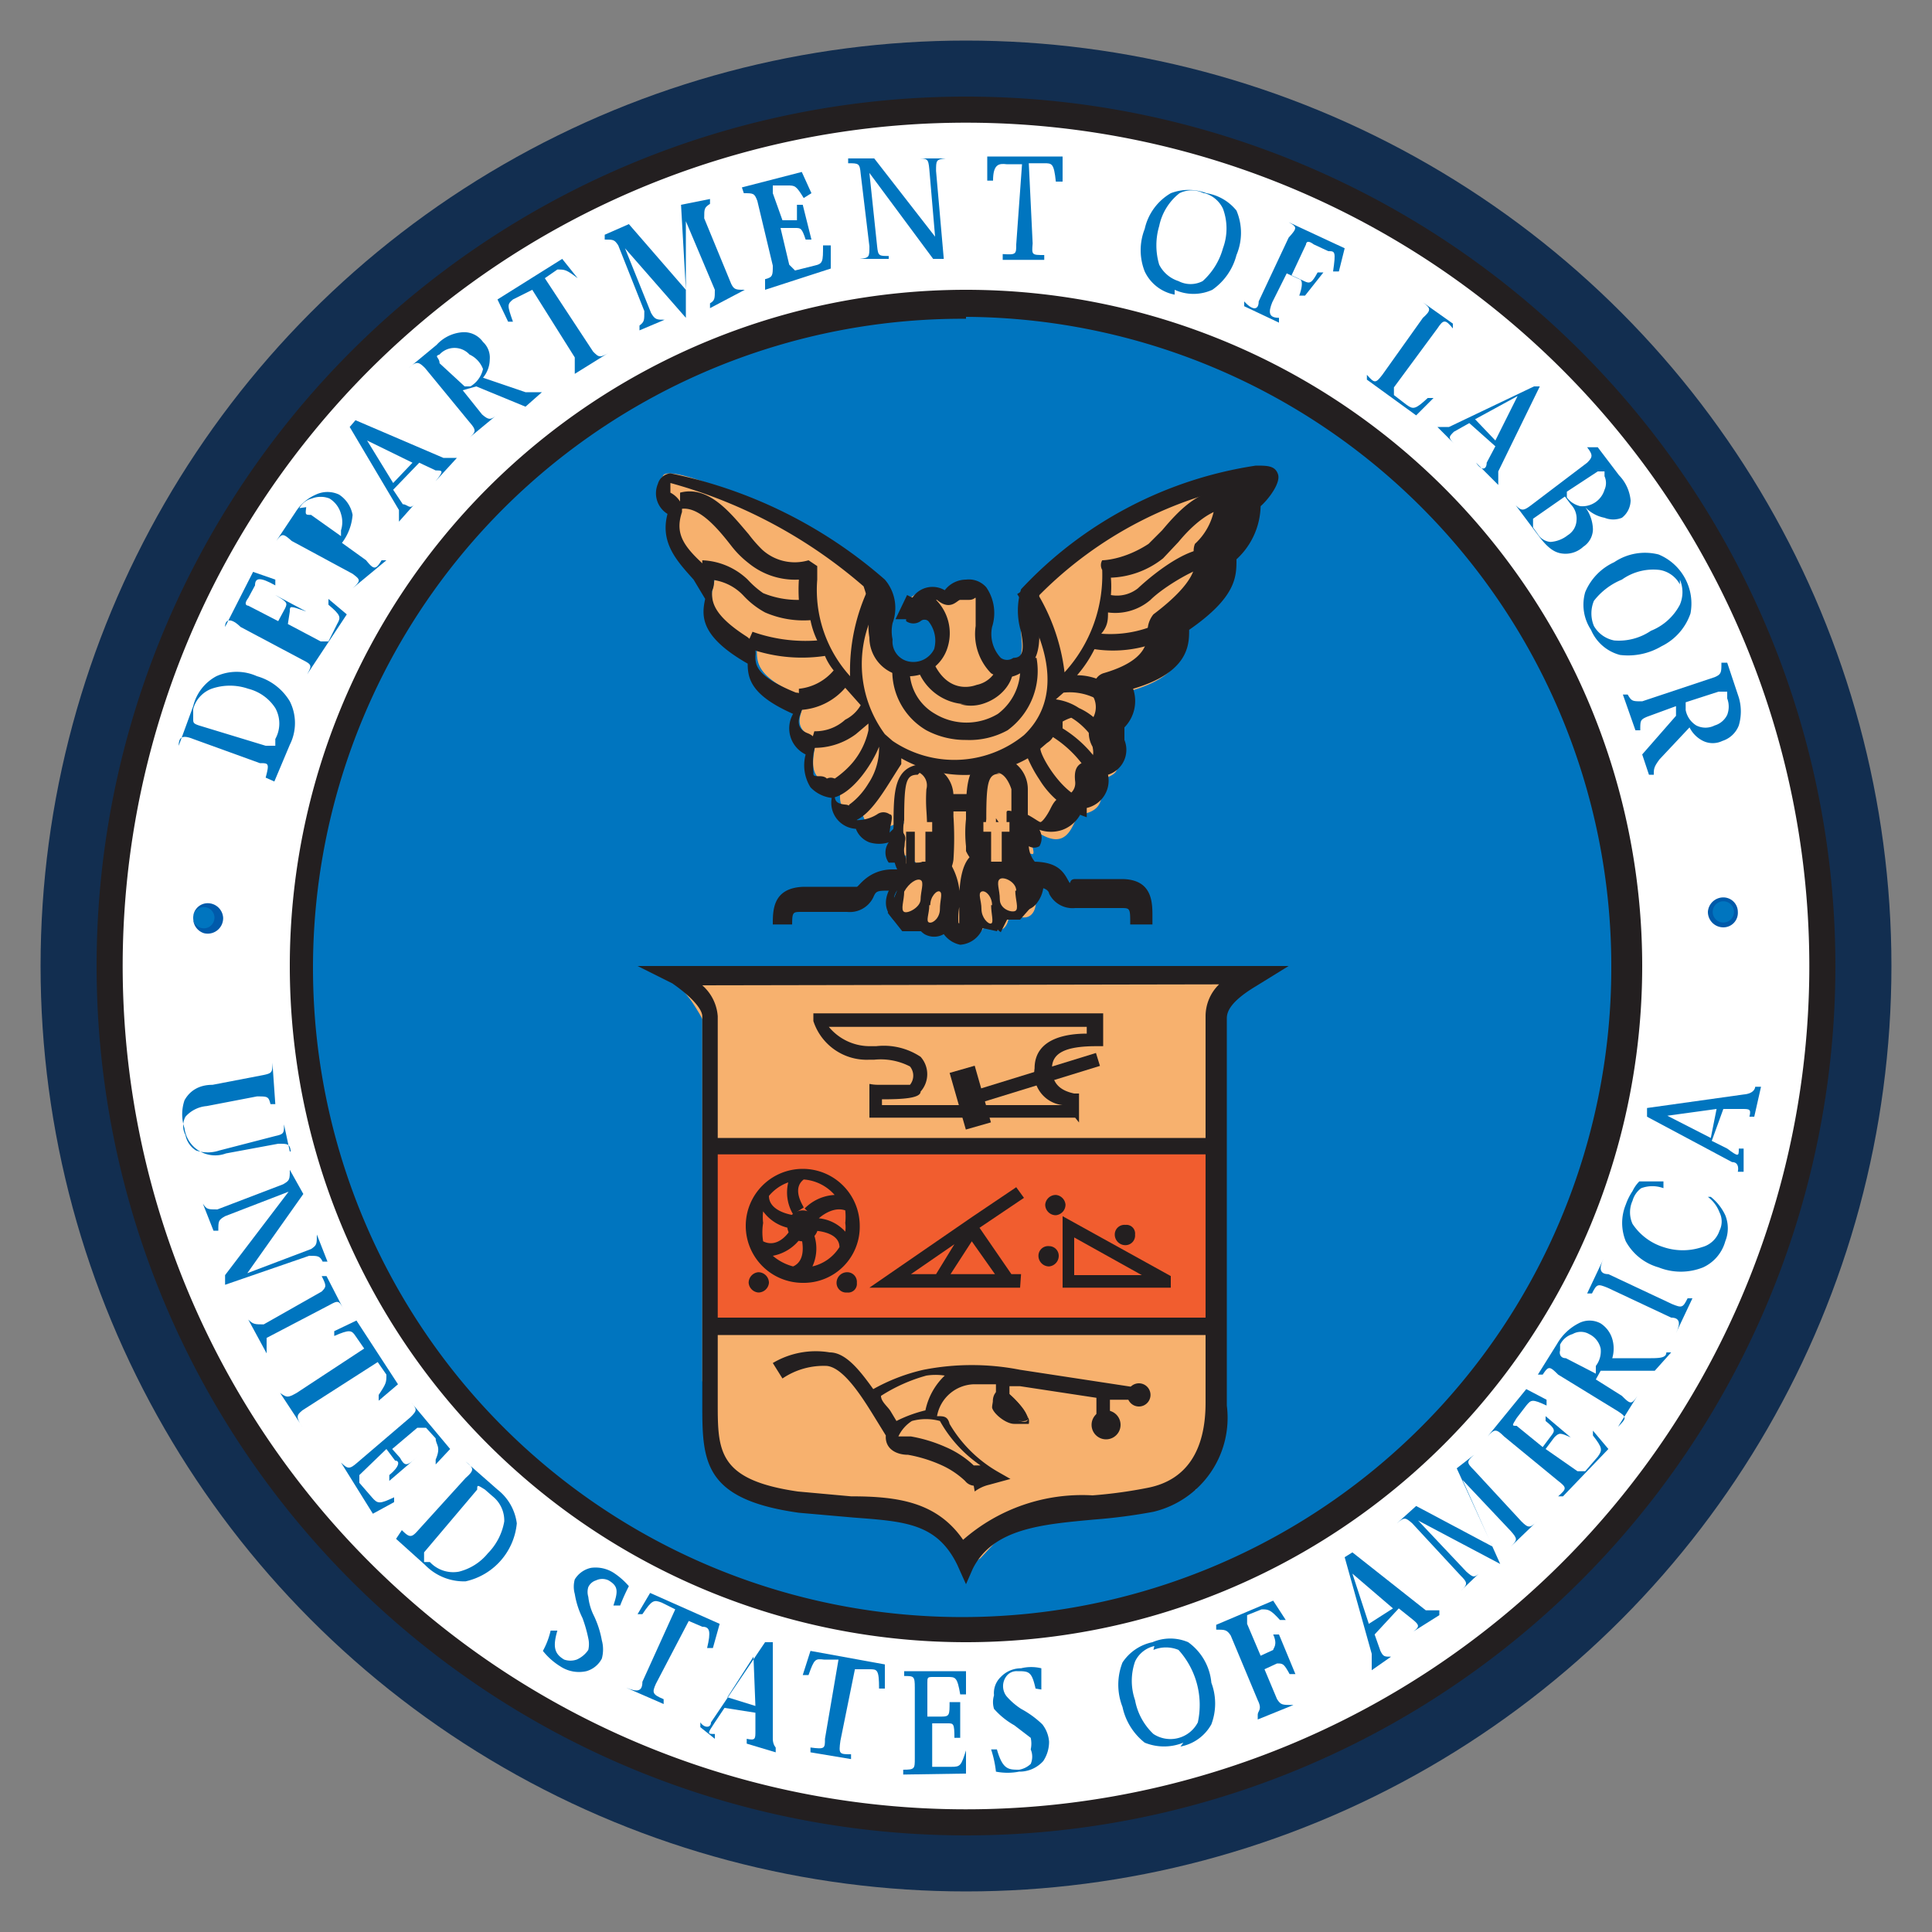 <svg xmlns="http://www.w3.org/2000/svg" id="Layer_1" data-name="Layer 1" viewBox="0 0 20 20"><rect x="0" y="0" width="20" height="20" fill="#808080" stroke="none"/><defs><style>.cls-1{fill:#122e50;}.cls-2{fill:#fff;}.cls-3{fill:#231f20;}.cls-4,.cls-8{fill:#0075bf;}.cls-5{fill:#f7b16e;}.cls-6{fill:#f15d2f;}.cls-7{fill:#f0514e;}.cls-8{fill-rule:evenodd;}.cls-9{fill:#005aaa;}</style></defs><title>Artboard 3</title><circle class="cls-1" cx="10" cy="10" r="9.58"></circle><path class="cls-2" d="M1.13,10A8.87,8.87,0,1,1,10,18.87,8.87,8.87,0,0,1,1.13,10"></path><path class="cls-3" d="M10,19a9,9,0,1,1,9-9A9,9,0,0,1,10,19ZM10,1.27A8.73,8.73,0,1,0,18.73,10,8.73,8.73,0,0,0,10,1.27Z"></path><path class="cls-4" d="M3.11,10A6.85,6.85,0,1,1,10,16.84,6.85,6.85,0,0,1,3.11,10"></path><path class="cls-3" d="M10,17a7,7,0,1,1,7-7A7,7,0,0,1,10,17Zm0-13.7A6.72,6.72,0,1,0,16.68,10,6.72,6.72,0,0,0,10,3.28Z"></path><path class="cls-5" d="M7.05,10.07h5.86l-.31.37,0,4.38-.28.55-1.35.27-.6.14-.29.3,0,.11-.2-.31-.4-.17-.6-.11-.64-.09L7.6,15.3,7.38,15l-.09-.71,0-2.73,0-1.06s-.41-.41-.25-.41"></path><path class="cls-5" d="M10,16.23l-.22-.33-.39-.17-.6-.11-.64-.09-.54-.21L7.36,15l-.09-.71,0-2.74,0-1C7.2,10.4,7,10.16,7,10.08s0,0,0,0H13l-.33.4,0,4.38-.29.56-1.36.27-.59.14-.28.3Zm-2.36-1,.53.21.63.09.61.1.4.19.19.27,0-.07.3-.31h0l.59-.14,1.34-.27.28-.54.05-4.38.28-.34H7s.11.2.28.37h0l0,1.07,0,2.73.1.71Z"></path><rect class="cls-6" x="7.33" y="11.87" width="5.22" height="1.84"></rect><path class="cls-7" d="M12.57,13.74H7.3V11.85h5.27Zm-5.22-.05h5.18v-1.8H7.35Z"></path><path class="cls-3" d="M10.56,13.33H9l1.06-.73h0l.46-.31.08.11-.46.31.33.48h.1Zm-.72-.14h.46l-.24-.34Zm-.41,0h.26l.19-.31Zm1.7-1.62H9V11.5c0-.25,0-.25,0-.27s0,0,.1,0c.25,0,.31,0,.32,0a.15.15,0,0,0,0-.19.66.66,0,0,0-.37-.07H9a.58.58,0,0,1-.58-.4l0-.08h3v.34h-.07c-.32,0-.46.07-.46.23s.09.23.23.26h.05v.3Zm-2-.13H11v0h0a.33.33,0,0,1-.29-.38c0-.32.35-.36.54-.36v-.07H8.58a.55.55,0,0,0,.43.2h.06a.69.69,0,0,1,.46.11.27.27,0,0,1,0,.36c0,.07-.19.08-.4.08Z"></path><path class="cls-3" d="M12.61,13.82H7.38v-.18h5.23Zm0-1.87H7.36v-.17h5.23Z"></path><path class="cls-3" d="M10,16.4l-.09-.2c-.21-.43-.54-.45-1.07-.49l-.57-.05c-1-.14-1-.54-1-1.14v-4c0-.06-.08-.18-.31-.34L6.6,10h6.74l-.34.21c-.3.18-.3.29-.3.34v4a1,1,0,0,1-.76,1.1,5.63,5.63,0,0,1-.61.08c-.54.05-1.05.09-1.26.51ZM7.27,10.2a.47.47,0,0,1,.16.32v4c0,.5,0,.8.83.92l.55.05c.49,0,.89.06,1.16.45a1.87,1.87,0,0,1,1.34-.46,4.78,4.78,0,0,0,.58-.08c.39-.08.59-.38.59-.88v-4a.46.46,0,0,1,.14-.33Z"></path><path class="cls-3" d="M8.18,12.69a.13.13,0,0,1,.13-.14.14.14,0,0,1,.14.14.14.14,0,0,1-.14.14.14.14,0,0,1-.13-.14"></path><path class="cls-3" d="M8.31,12.85a.16.16,0,0,1,0-.32.16.16,0,0,1,0,.32Zm0-.27a.11.11,0,0,0,0,.22.11.11,0,1,0,0-.22Z"></path><path class="cls-3" d="M8.31,13.28a.59.59,0,1,1,.59-.59A.58.58,0,0,1,8.31,13.28ZM8,13a.53.53,0,0,0,.21.11c.16-.07.08-.32.08-.32l.12-.05a.44.44,0,0,1,0,.37.45.45,0,0,0,.28-.2c0-.16-.25-.17-.26-.17v-.13h0l-.1-.1a.47.47,0,0,1,.31-.14.47.47,0,0,0-.32-.16c-.13.1,0,.28,0,.29l-.11.07a.44.44,0,0,1-.05-.33.46.46,0,0,0-.2.14c0,.17.26.2.26.2l0,.14a.44.44,0,0,1-.32-.18.5.5,0,0,0,0,.12.58.58,0,0,0,0,.19c.16.08.28-.11.28-.12l.12.07A.46.46,0,0,1,8,13Zm.44-.39a.42.42,0,0,1,.31.14.28.28,0,0,0,0-.09.59.59,0,0,0,0-.13C8.61,12.48,8.46,12.62,8.45,12.64Z"></path><path class="cls-3" d="M7.75,13.28a.11.11,0,0,1,.1-.11.11.11,0,0,1,.11.11.11.11,0,0,1-.11.1.11.11,0,0,1-.1-.1"></path><path class="cls-3" d="M8.66,13.28a.11.11,0,0,1,.11-.11.1.1,0,0,1,.1.11.09.09,0,0,1-.1.1.1.1,0,0,1-.11-.1"></path><path class="cls-3" d="M11.54,12.78a.1.1,0,0,1,.11-.1.09.09,0,0,1,.1.1.1.1,0,0,1-.1.11.11.11,0,0,1-.11-.11"></path><path class="cls-3" d="M10.82,12.47a.11.11,0,0,1,.11-.1.11.11,0,0,1,.1.1.11.11,0,0,1-.1.11.11.11,0,0,1-.11-.11"></path><path class="cls-3" d="M10.75,13a.1.1,0,0,1,.11-.1.1.1,0,0,1,.1.1.11.11,0,0,1-.1.11.11.11,0,0,1-.11-.11"></path><path class="cls-3" d="M10.08,15.38a.13.13,0,0,1-.09-.05.89.89,0,0,0-.26-.17,1.47,1.47,0,0,0-.33-.1c-.12,0-.24-.06-.23-.2h0a.09.09,0,0,1,0,0l-.08-.13c-.13-.21-.34-.57-.53-.59a.76.76,0,0,0-.46.13L8,14.11A.87.87,0,0,1,8.59,14c.17,0,.32.2.45.38a1.94,1.94,0,0,1,.52-.2,2.59,2.59,0,0,1,1,0h0l1.18.18,0,.13-.25,0v.18h-.14v-.2l-.79-.12h-.11v.19h-.14v-.21l-.23,0h0a.4.4,0,0,0-.38.33c.07,0,.11,0,.13.08a1.37,1.37,0,0,0,.49.49l.14.08-.22.06a.4.4,0,0,0-.15.07Zm-.78-.51v0l.13,0a1.53,1.53,0,0,1,.36.11,1,1,0,0,1,.29.19h0l.07,0a1.36,1.36,0,0,1-.42-.46.55.55,0,0,0-.29,0A.38.38,0,0,0,9.3,14.87Zm-.18-.42c0,.06.07.11.1.16l.06.1a1.38,1.38,0,0,1,.3-.11h0a.69.69,0,0,1,.2-.36.63.63,0,0,0-.19,0A1.71,1.71,0,0,0,9.12,14.45Zm3-1.12H11v-.74l1.12.62Zm-1-.13h.7l-.7-.39Z"></path><path class="cls-3" d="M11.68,14.44a.11.11,0,1,1,.11.11.11.11,0,0,1-.11-.11"></path><path class="cls-3" d="M11.79,14.56a.12.12,0,1,1,.12-.12A.12.12,0,0,1,11.79,14.56Zm0-.22a.1.1,0,0,0-.1.1.09.09,0,0,0,.1.1.1.1,0,0,0,.1-.1A.11.11,0,0,0,11.79,14.34Z"></path><path class="cls-3" d="M10.4,14.39c.15.13.22.21.24.29s-.34,0-.36-.14.09-.18.12-.15"></path><path class="cls-3" d="M10.59,14.74l-.09,0c-.09,0-.22-.11-.23-.17a.22.22,0,0,1,.09-.17s0,0,.05,0h0a.8.8,0,0,1,.24.29.12.12,0,0,1,0,.05Zm-.2-.34h0s-.09.1-.08.14.11.12.22.16.1,0,.11,0a0,0,0,0,0,0,0c0-.07-.09-.15-.24-.28Z"></path><path class="cls-3" d="M11.31,14.75a.14.14,0,0,1,.14-.14.13.13,0,0,1,.13.14.14.14,0,0,1-.13.14.14.14,0,0,1-.14-.14"></path><path class="cls-3" d="M11.45,14.9a.15.15,0,1,1,0-.3.15.15,0,0,1,0,.3Zm0-.28a.13.13,0,0,0-.13.13.12.12,0,0,0,.13.12.12.12,0,0,0,.12-.12A.12.12,0,0,0,11.45,14.62Z"></path><path class="cls-5" d="M6.86,4.94c0-.24,2,.68,2.22,1.09s0,.32,0,.57a.3.3,0,0,0,.27.32.32.32,0,0,0,.33-.19c.06-.18-.05-.51-.26-.41s.06-.3.24-.18.1-.09.29-.1.18.31.17.43.09.52.34.42,0-.42.16-.76A4.07,4.07,0,0,1,13,4.91c.26,0,.1.17,0,.27s.06.29-.26.61c-.06.06.16.25-.47.73-.08.07.13.43-.56.63-.15,0,.09.21-.12.44s.16.36-.16.47c-.1,0,.11.32-.24.37-.09,0-.09.47-.51.14-.13-.1.08.3,0,.27a.26.26,0,0,1-.13-.07.51.51,0,0,0,.12.41c.1.08.08.46-.22.26,0,0,0,.31-.25.14,0,0-.14.26-.33,0,0,0-.22.19-.25-.1,0-.05-.11.15-.24,0s.06-.31.09-.35,0-.23,0-.32-.07.14-.16,0,.14-.35,0-.3c-.39.2-.34-.08-.4-.09-.35,0-.14-.31-.24-.31-.43,0-.16-.44-.25-.48-.31-.12,0-.39-.11-.42-.69-.28-.37-.49-.53-.58-.65-.38-.31-.58-.4-.68S6.9,5.57,7,5.26c-.07-.14-.21-.09-.15-.32"></path><path class="cls-3" d="M9.94,9.78h0a.28.28,0,0,1-.17-.11.2.2,0,0,1-.2,0,.24.24,0,0,1-.08-.09.22.22,0,0,1-.25-.07c-.11-.12-.09-.27.07-.45h0s0-.06,0-.13h0s-.09,0-.11,0a.18.18,0,0,1,0-.21.34.34,0,0,1-.2,0,.24.24,0,0,1-.14-.14.27.27,0,0,1-.25-.32.36.36,0,0,1-.22-.11.43.43,0,0,1-.05-.34v0a.3.3,0,0,1-.13-.42h0c-.43-.19-.47-.36-.47-.52s0,0,0,0c-.49-.28-.48-.49-.44-.67a.23.23,0,0,1,0,0L7.18,6c-.17-.19-.35-.38-.27-.68l0,0a.25.25,0,0,1-.1-.31h0a.15.15,0,0,1,.13-.11A4.83,4.83,0,0,1,9.16,6a.45.45,0,0,1,.08.45.4.4,0,0,0,0,.17.21.21,0,0,0,.18.23.24.24,0,0,0,.25-.13.32.32,0,0,0-.06-.29.06.06,0,0,0-.08,0,.13.13,0,0,1-.15,0c0-.08,0-.18.07-.25a.25.25,0,0,1,.33-.07h0A.28.28,0,0,1,10,6a.24.24,0,0,1,.21.08.47.47,0,0,1,.06.41v0a.36.36,0,0,0,.09.32.11.11,0,0,0,.13,0c.11,0,.11-.1.08-.27a.75.75,0,0,1,0-.44A4.17,4.17,0,0,1,13,4.82c.12,0,.2,0,.23.09s-.1.26-.18.33v0a.77.77,0,0,1-.25.55v0c0,.18,0,.39-.49.73v0c0,.15,0,.44-.58.61v0a.39.39,0,0,1-.09.4s0,.06,0,.13a.27.27,0,0,1-.17.36v0a.29.29,0,0,1-.26.35l0,0a.35.35,0,0,1-.21.22.36.36,0,0,1-.24,0,.17.17,0,0,1,0,.17.11.11,0,0,1-.11,0h0a.28.28,0,0,0,.09.19.33.33,0,0,1,0,.39.2.2,0,0,1-.25.07.18.18,0,0,1-.1.13.21.21,0,0,1-.2,0A.27.27,0,0,1,9.94,9.78Zm-.16-.3a.09.09,0,0,1,.08,0c0,.06.07.08.08.08l.06,0a.12.12,0,0,1,.16-.05.19.19,0,0,0,.09,0s0,0,0-.07a.11.11,0,0,1,.06-.11l0,0,.05,0s.1.05.11,0a.14.14,0,0,0,0-.15.6.6,0,0,1-.16-.49l0-.22.11.16c0-.1,0-.18,0-.22s.07,0,.14,0,.19.1.21.1.07-.07.1-.13.06-.12.13-.13.14-.07.13-.16,0-.17.09-.2.11-.06.09-.16a.29.29,0,0,1,0-.29.23.23,0,0,0,0-.24c0-.06,0-.19.11-.23.45-.13.46-.32.46-.44a.27.27,0,0,1,.06-.17c.45-.34.44-.51.43-.59a.19.19,0,0,1,0-.14.65.65,0,0,0,.21-.45c0-.06,0-.12.06-.16L13,5h0a4.11,4.11,0,0,0-2.24,1.16.63.63,0,0,0,0,.36c0,.15,0,.35-.2.45a.29.29,0,0,1-.3,0,.58.58,0,0,1-.16-.49v0c0-.07,0-.22,0-.27s0,0-.07,0-.06,0-.09,0-.1.12-.24,0H9.58l.11,0a.49.49,0,0,1,.12.49A.42.42,0,0,1,9.39,7,.4.4,0,0,1,9,6.6a.68.68,0,0,1,0-.23c0-.07,0-.12-.06-.3A5.11,5.11,0,0,0,6.94,5c0,.06,0,.07,0,.1a.26.26,0,0,1,.12.13v.07c-.07.21,0,.34.22.54l.09.09a.22.22,0,0,1,0,.19c0,.1,0,.24.36.47a.21.21,0,0,1,.09.2c0,.09,0,.21.42.38.11,0,.07.16.05.21s-.06.16.07.21.07.14.06.22,0,.15,0,.2.09,0,.14.05a.09.09,0,0,1,.08,0,.18.18,0,0,1,0,.14c0,.08,0,.12.12.13a.14.14,0,0,1,.11.1s0,0,0,.06a.39.39,0,0,0,.21-.06.11.11,0,0,1,.13,0c.05,0,0,.12,0,.19l0,0h0c.05-.06.09-.07.14,0s0,.1,0,.18,0,0,0,.07a.31.31,0,0,1,0,.27l0,0c-.11.12-.11.17-.07.21s.05,0,.09,0a.11.11,0,0,1,.12,0l0,0v.06a.12.12,0,0,0,0,.08s0,0,0,0A.19.19,0,0,1,9.78,9.48Zm-.93-.94Zm2.55-.39Z"></path><path class="cls-3" d="M10,9.74c-.19,0-.19-.22-.19-.39s0-.15,0-.22a.54.54,0,0,1-.22.44l-.08-.16c.1-.05.12-.23.13-.31a.56.56,0,0,1,0-.07l.15,0A.23.23,0,0,0,9.67,9l.12-.13a.69.69,0,0,1,.14.52.67.67,0,0,0,0,.23s0-.19,0-.29,0-.51.23-.51V9s0,.05,0,.11l.15,0s0,0,0,.07,0,.26.13.31l-.08.16a.52.52,0,0,1-.22-.41.53.53,0,0,1,0,.14C10.14,9.51,10.13,9.74,10,9.74ZM8.79,8.51l0-.18s.11-.07.2-.22a.66.66,0,0,0,.11-.38l0,0c-.08.2-.29.5-.49.53l0-.18s.12-.07.22-.19a.78.78,0,0,0,.16-.33h0l0-.07-.13.11a.72.72,0,0,1-.48.14l.05-.17a.46.46,0,0,0,.32-.12.38.38,0,0,0,.16-.15l-.16-.18a.66.66,0,0,1-.48.23V7.13a.54.54,0,0,0,.36-.19.6.6,0,0,1-.09-.15,1.62,1.62,0,0,1-.82-.09l.07-.16a1.64,1.64,0,0,0,.67.09.86.86,0,0,1-.07-.21,1,1,0,0,1-.47-.08.87.87,0,0,1-.22-.17A.53.53,0,0,0,7.27,6V5.8A.72.72,0,0,1,7.74,6a.94.94,0,0,0,.16.14.94.94,0,0,0,.37.07,1.62,1.62,0,0,1,0-.21.76.76,0,0,1-.52-.17,1,1,0,0,1-.18-.18c-.14-.18-.34-.42-.53-.38l0-.17c.3-.08.53.22.71.43a1.4,1.4,0,0,0,.14.16.5.5,0,0,0,.48.11l0,0,.09.06V6a1.33,1.33,0,0,0,.34,1A2,2,0,0,1,9,6.07l.16.08a1.22,1.22,0,0,0,0,1.45h0l.08.07a1.14,1.14,0,0,0,1.36-.06c.35-.33.32-.85-.07-1.46l.15-.1a2.06,2.06,0,0,1,.34.91,1.49,1.49,0,0,0,.39-1.06.1.1,0,0,1,0-.1l0,0,0,0s.22,0,.48-.17l.14-.14c.16-.19.41-.47.7-.4l0,.17c-.19,0-.39.18-.53.35l-.16.17a.92.92,0,0,1-.54.2,1.1,1.1,0,0,1,0,.18.35.35,0,0,0,.28-.07s.51-.49.8-.4l-.05.17c-.12,0-.48.21-.62.35a.56.56,0,0,1-.44.13c0,.07,0,.14-.07.22a1.19,1.19,0,0,0,.68-.15l.12.13a1.28,1.28,0,0,1-.87.18,1.27,1.27,0,0,1-.18.27c.18,0,.37.09.42.21l-.16.07a.6.6,0,0,0-.4-.1l-.08.07v0a.57.57,0,0,1,.24.09.63.63,0,0,1,.3.28l-.18,0s-.08-.11-.2-.18A.45.45,0,0,0,11,7.47l0,.07a1.25,1.25,0,0,1,.47.52l-.17,0a1.17,1.17,0,0,0-.4-.43.17.17,0,0,1-.06.06l-.07.06h0c0,.08.24.49.48.53l0,.18a.91.91,0,0,1-.49-.39,1.35,1.35,0,0,1-.12-.22,1.33,1.33,0,0,1-1.31,0s0,0,0,.06C9.17,8.15,9,8.49,8.79,8.51Zm1.92-.7h0Zm-.64.59H9.79V8.22h.28ZM10,7.66a.86.86,0,0,1-.41-.1.71.71,0,0,1-.35-.68h.18a.52.52,0,0,0,.26.51.63.63,0,0,0,.65,0,.58.58,0,0,0,.22-.58l.18,0a.76.76,0,0,1-.3.75A.82.82,0,0,1,10,7.66Zm0-.37a.55.55,0,0,1-.5-.36l.16-.08c.13.29.34.28.45.24a.29.29,0,0,0,.21-.17l.17,0c0,.14-.12.31-.33.37A.41.41,0,0,1,9.94,7.29Z"></path><path class="cls-3" d="M10.35,9.1A.31.31,0,0,1,10.19,9,.38.38,0,0,1,10,8.81V8.76a1.28,1.28,0,0,1,0-.28c0-.35,0-.63.31-.65h0a.34.34,0,0,1,.33.34v.59a.33.33,0,0,1-.26.33Zm0-1.09c-.12,0-.14.08-.14.47a1,1,0,0,0,0,.25v0s.11.14.15.14a.17.17,0,0,0,.11-.16V8.17S10.42,8,10.32,8Z"></path><path class="cls-3" d="M9.5,9.12a.21.21,0,0,1-.12,0,.38.38,0,0,1-.13-.3v0a1,1,0,0,1,0-.26c0-.36,0-.63.3-.65h0a.33.33,0,0,1,.32.33v.21a3.38,3.38,0,0,1,0,.45.32.32,0,0,1-.24.27Zm0-1.1c-.12,0-.14.07-.14.47a.53.53,0,0,0,0,.2.2.2,0,0,1,0,.09.19.19,0,0,0,.05.15h.06c.08,0,.11,0,.12-.12a2.91,2.91,0,0,0,0-.42,1.62,1.62,0,0,1,0-.22A.15.15,0,0,0,9.52,8Z"></path><polygon class="cls-3" points="9.61 6.41 9.27 6.41 9.39 6.16 9.47 6.2 9.41 6.32 9.61 6.32 9.61 6.41"></polygon><path class="cls-8" d="M2.84,8.09,3,7.71a.5.5,0,0,0,0-.45A.58.58,0,0,0,2.66,7a.51.51,0,0,0-.42,0A.48.48,0,0,0,2,7.31l-.15.41,0,0c0-.1.05-.11.15-.07l.69.25c.09,0,.1,0,.06.15Zm-.78-.58C2,7.49,2,7.48,2,7.44l0-.1a.31.31,0,0,1,.19-.21.58.58,0,0,1,.38,0,.47.47,0,0,1,.28.2.33.33,0,0,1,0,.32l0,.07s0,0-.1,0Z"></path><path class="cls-4" d="M3.59,6.36,3.4,6.2l0,.06c.13.11.13.13.09.2l-.09.18s0,0-.08,0l-.34-.18L3,6.33c0-.06,0-.06.17,0l0,0-.32-.17,0,0c.12.07.13.08.1.14l-.07.13-.31-.16s-.06,0,0-.08l.07-.13c0-.08.05-.09.21,0l0-.06-.23-.08-.29.57,0,0c0-.09.07-.09.16,0l.64.34c.1.05.1.06.05.15l0,0Z"></path><path class="cls-8" d="M3.65,5.94c.08.06.09.07,0,.15l0,0L4,5.8l-.05,0c-.06.1-.08.1-.16,0l-.25-.18,0,0a.55.55,0,0,0,.11-.29.32.32,0,0,0-.14-.21.28.28,0,0,0-.24,0,.47.47,0,0,0-.21.18l-.2.3,0,0c.06-.08.07-.08.16,0ZM3.1,5.26a.2.2,0,0,1,.13-.1.25.25,0,0,1,.18,0,.27.27,0,0,1,.12.16.28.28,0,0,1,0,.17l0,.06-.31-.22c-.06,0-.06,0-.05-.08Z"></path><path class="cls-8" d="M4.34,4.79l.17.08c.07,0,.09,0,0,.11l0,0,.22-.24,0,0s-.06,0-.14,0l-.91-.39-.06.07.51.86c0,.06,0,.08,0,.12l0,0,.16-.18,0,0c-.05.06-.07,0-.12,0l-.1-.15Zm-.07,0L4.07,5,3.8,4.56h0Z"></path><path class="cls-8" d="M5,3.91a.3.3,0,0,0,.07-.19A.22.22,0,0,0,5,3.54a.24.24,0,0,0-.22-.1.4.4,0,0,0-.26.13l-.29.24,0,0c.08-.07.1-.07.17,0l.46.56c.07.08.07.1,0,.16l0,0,.29-.24,0,0c-.07.06-.09.06-.16,0l-.2-.25L4.93,4l.51.21.17-.15,0,0s-.07,0-.17,0Zm-.45-.15c0-.06-.06-.07,0-.09l0,0a.21.21,0,0,1,.31,0A.27.27,0,0,1,5,3.82.28.28,0,0,1,4.87,4L4.81,4Z"></path><path class="cls-4" d="M5.64,2.88l.13-.09c.08,0,.09,0,.21.09l0,0-.16-.2-.67.42.11.23.05,0c-.06-.17-.06-.18,0-.23L5.51,3l.44.7c0,.09,0,.11,0,.17l0,0,.37-.23,0,0c-.11.07-.12.06-.18,0Z"></path><path class="cls-4" d="M7.05,2.12,7.1,3h0l-.59-.68-.25.11,0,.05c.09,0,.1,0,.14.06l.27.68c0,.1,0,.11-.05.15l0,.05.26-.11,0,0c-.08,0-.1,0-.14-.07l-.27-.67h0l.63.72,0,0,0-1h0L7.4,3c0,.09,0,.11-.05.14l0,.05L7.71,3l0,0c-.09,0-.11,0-.14-.06l-.28-.68c0-.1,0-.11.06-.15l0-.05Z"></path><path class="cls-4" d="M8.6,2.78l0-.24H8.52c0,.17,0,.19-.09.21l-.2.05s0,0-.06-.06l-.09-.38.15,0c.06,0,.07,0,.11.12H8.4l-.09-.36-.06,0c0,.13,0,.15,0,.16l-.15,0L8,2c0-.05,0-.06,0-.08l.15,0c.08,0,.09,0,.17.13L8.4,2l-.1-.22-.62.16L7.7,2c.1,0,.11,0,.14.08L8,2.75c0,.1,0,.12-.08.14V3Z"></path><path class="cls-8" d="M9.05,1.64l-.27,0v.05c.11,0,.12,0,.13.11L9,2.55c0,.11,0,.12-.1.13v0l.3,0V2.65c-.1,0-.11,0-.12-.1L9,1.79H9l.66.89h.11l-.08-.91c0-.11,0-.12.1-.13v0l-.3,0v0c.11,0,.12,0,.13.11l.06.7h0Z"></path><path class="cls-4" d="M10.65,1.69h.16c.08,0,.1,0,.12.19H11l0-.26-.78,0,0,.25h.06c0-.17.06-.18.14-.17h.16l-.06.83c0,.1,0,.11-.14.1v.06l.43,0V2.64c-.13,0-.13,0-.12-.12Z"></path><path class="cls-8" d="M12.16,3a.47.47,0,0,0,.39,0,.63.63,0,0,0,.25-.36.59.59,0,0,0,0-.46A.5.5,0,0,0,12.49,2a.52.52,0,0,0-.37,0,.57.57,0,0,0-.27.37.6.6,0,0,0,0,.44.43.43,0,0,0,.31.24Zm.31-1a.3.3,0,0,1,.19.16.59.59,0,0,1,0,.41.71.71,0,0,1-.21.34.27.27,0,0,1-.25,0,.34.34,0,0,1-.2-.17.7.7,0,0,1,0-.4A.58.58,0,0,1,12.21,2a.28.28,0,0,1,.25,0Z"></path><path class="cls-4" d="M13.7,2.82l-.06,0c-.06.11-.08.12-.14.09l-.13-.06.15-.32s0-.06.08,0l.15.07c.07,0,.08,0,.05.21l.06,0,.06-.24-.58-.27,0,0c.09.05.09.06,0,.16l-.31.66c0,.09-.06.1-.15,0l0,.05.36.17,0-.05c-.11,0-.11-.06-.07-.16l.15-.3.13.06s.06,0,0,.17l.06,0Z"></path><path class="cls-4" d="M14.84,4.12l-.06,0c-.13.12-.15.12-.22.07l-.13-.1s0,0,0-.08l.45-.61c.06-.09.08-.1.16,0l0-.05-.31-.22,0,0c.08.06.09.08,0,.16l-.42.59c-.07.09-.08.09-.16,0l0,.05.51.37Z"></path><path class="cls-8" d="M15.48,4.62l-.09.17c0,.07-.05.09-.11,0l0,0,.23.23,0,0s0,0,0-.14L15.94,4,15.88,4,15,4.42c-.07,0-.09,0-.12,0l0,0,.17.17,0,0c-.06-.06-.05-.07,0-.12l.16-.09Zm0-.06-.21-.22.44-.24h0Z"></path><path class="cls-8" d="M16.43,4.63c.06.08.06.1,0,.16l-.58.44c-.08.06-.1.06-.16,0l0,0,.24.32c.09.12.16.17.24.18a.27.27,0,0,0,.22-.07.22.22,0,0,0,.1-.18.4.4,0,0,0-.08-.23h0a.37.37,0,0,0,.2.11.24.24,0,0,0,.18,0,.23.23,0,0,0,.09-.18.43.43,0,0,0-.12-.26l-.22-.29Zm.11.25s.05,0,.07,0l0,.05a.17.17,0,0,1,0,.14.24.24,0,0,1-.25.17.24.24,0,0,1-.14-.09l0-.06Zm-.34.26.06.08a.21.21,0,0,1,.06.17.19.19,0,0,1-.09.15.32.32,0,0,1-.18.07.17.17,0,0,1-.13-.08l-.05-.07s0,0,0-.09Z"></path><path class="cls-8" d="M16.47,6.52a.45.45,0,0,0,.3.26.68.68,0,0,0,.43-.09.59.59,0,0,0,.3-.34.55.55,0,0,0-.33-.61.57.57,0,0,0-.46.08.59.59,0,0,0-.3.31.47.47,0,0,0,.06.39ZM17.39,6a.33.33,0,0,1,0,.26.58.58,0,0,1-.3.27.59.59,0,0,1-.38.1.31.31,0,0,1-.21-.15.34.34,0,0,1,0-.26A.7.7,0,0,1,16.79,6a.56.56,0,0,1,.39-.1.29.29,0,0,1,.21.15Z"></path><path class="cls-8" d="M17.49,7.53a.31.31,0,0,0,.14.14.23.23,0,0,0,.2,0A.27.27,0,0,0,18,7.51a.51.51,0,0,0,0-.29l-.12-.36h-.06c0,.1,0,.12-.07.15L17,7.26c-.1,0-.11,0-.15-.07h-.05l.13.37.05,0c0-.1,0-.11.07-.14l.3-.11,0,.1L17,7.81l.07.21.05,0c0-.06,0-.08.06-.16Zm.3-.37c.07,0,.08,0,.09,0l0,.07a.24.24,0,0,1,0,.17.21.21,0,0,1-.13.11.21.21,0,0,1-.19,0,.24.24,0,0,1-.11-.16l0-.08Z"></path><path class="cls-4" d="M2.27,11.91a.38.38,0,0,1-.24,0,.24.24,0,0,1-.11-.16.2.2,0,0,1,0-.19.33.33,0,0,1,.22-.11l.52-.1c.11,0,.12,0,.14.08h.05L2.82,11h0c0,.1,0,.11-.1.13l-.52.1c-.15,0-.24.07-.29.16a.45.45,0,0,0,0,.29.32.32,0,0,0,.43.26l.54-.1c.1,0,.12,0,.13.08H3l-.06-.28h0c0,.09,0,.1-.09.12Z"></path><path class="cls-4" d="M3.14,12.36,3,12.11l0,0c0,.1,0,.11-.07.15l-.68.26c-.1,0-.11,0-.15-.06l0,0,.11.28.05,0c0-.1,0-.11.07-.15l.7-.27H3l-.67.88,0,.1L3.2,13c.09,0,.11,0,.14.06l.05,0-.11-.28,0,0c0,.1,0,.11-.06.15l-.66.25h0Z"></path><path class="cls-4" d="M2.73,13.71c-.09,0-.11,0-.16-.05l0,0,.19.35,0,0c0-.09,0-.11,0-.16l.65-.34c.09-.05.1-.05.15.05l0,0-.18-.35-.05,0c.05.1.05.11,0,.16Z"></path><path class="cls-4" d="M3.91,14.1l.09.13c0,.08,0,.09-.08.21l0,.06.2-.17-.43-.66-.23.11,0,.05c.16-.07.18-.06.22,0l.09.13-.7.46c-.09.05-.1.05-.17,0l0,0,.23.35,0,0c-.07-.1-.06-.12,0-.17Z"></path><path class="cls-4" d="M3.86,15.67l.22-.12,0-.05c-.15.07-.17.07-.23,0l-.13-.15s0,0,0-.08L4,15l.09.12c.05,0,.05.06-.06.15l0,.06.28-.24,0,0c-.1.09-.12.09-.17,0L4.06,15l.26-.22s.06,0,.09,0l.1.11c0,.07.06.08,0,.22l0,.05L4.66,15l-.41-.49,0,0c.07.08.07.09,0,.16l-.55.47c-.08.07-.1.07-.17,0l0,0Z"></path><path class="cls-8" d="M4.1,15.93l.3.27a.56.56,0,0,0,.42.17.68.68,0,0,0,.53-.6.53.53,0,0,0-.2-.35l-.33-.29,0,0c.09.07.09.09,0,.17l-.49.54c-.07.08-.09.08-.17,0Zm.84-.51c0-.05,0-.05.08,0l.08.07a.32.32,0,0,1,.12.26.62.62,0,0,1-.17.33.56.56,0,0,1-.3.19.33.33,0,0,1-.3-.1l-.06,0s0-.05,0-.1Z"></path><path class="cls-4" d="M6.42,16.62a2,2,0,0,1,.09-.2.76.76,0,0,0-.16-.14.35.35,0,0,0-.23-.05.26.26,0,0,0-.17.12.28.28,0,0,0,0,.15.87.87,0,0,0,.08.25,1.43,1.43,0,0,1,.06.21.27.27,0,0,1,0,.12.28.28,0,0,1-.12.1.2.2,0,0,1-.13,0c-.1-.06-.12-.13-.07-.3l-.07,0a.8.8,0,0,1-.08.21.69.69,0,0,0,.18.16.35.35,0,0,0,.27.05.26.26,0,0,0,.16-.13.36.36,0,0,0,0-.19,1,1,0,0,0-.08-.25.58.58,0,0,1-.06-.2.17.17,0,0,1,0-.1.13.13,0,0,1,.08-.07.15.15,0,0,1,.13,0c.1.06.1.11.05.26Z"></path><path class="cls-4" d="M7.13,16.78l.14.06c.08,0,.09.05.05.22l.06,0,.07-.25-.72-.32-.13.22.05,0c.1-.15.12-.15.2-.12l.14.07-.34.75c0,.1-.05.11-.17.06l0,0,.39.17,0-.05c-.12-.05-.12-.07-.08-.16Z"></path><path class="cls-8" d="M7.82,17.73v.19c0,.08,0,.1-.09.08v.05l.3.09,0-.05S8,18.06,8,18l0-1-.08,0-.56.83c0,.06-.07.06-.11,0l0,.05L7.4,18l0-.05c-.08,0-.08,0,0-.12l.1-.15Zm0-.07-.29-.09.27-.42h0Z"></path><path class="cls-4" d="M8.85,17.28l.15,0c.08,0,.1,0,.1.2h.06v-.25l-.77-.14-.08.25h.06c.06-.17.07-.17.16-.16l.15,0-.14.82c0,.1,0,.11-.15.09v.05l.42.07v-.05c-.12,0-.13,0-.11-.14Z"></path><path class="cls-4" d="M10,18.36l0-.24H10c-.05.16-.06.17-.15.17h-.2s0,0,0-.06v-.39h.16c.06,0,.07,0,.07.15h.06l0-.37H9.83c0,.13,0,.15-.08.15H9.6v-.35c0-.05,0-.06.05-.06h.16c.08,0,.1,0,.13.18H10l0-.24-.64,0v.05c.1,0,.11,0,.11.12l0,.73c0,.11,0,.12-.12.12v.05Z"></path><path class="cls-4" d="M10.78,17.49c0-.08,0-.16,0-.22a.44.44,0,0,0-.21,0,.29.29,0,0,0-.21.09.23.23,0,0,0-.07.19.24.24,0,0,0,0,.14.8.8,0,0,0,.21.17l.17.13a.28.28,0,0,1,0,.12.19.19,0,0,1,0,.15.23.23,0,0,1-.12.06c-.11,0-.17,0-.23-.21l-.06,0a1.14,1.14,0,0,1,.05.23.63.63,0,0,0,.24,0,.33.33,0,0,0,.25-.11.36.36,0,0,0,.06-.2.33.33,0,0,0-.07-.18,1,1,0,0,0-.22-.16.72.72,0,0,1-.15-.13.17.17,0,0,1,0-.21.13.13,0,0,1,.11-.05c.12,0,.15,0,.19.18Z"></path><path class="cls-8" d="M12.22,18.08a.46.46,0,0,0,.32-.23.61.61,0,0,0,0-.43A.58.58,0,0,0,12.3,17a.47.47,0,0,0-.37,0,.49.49,0,0,0-.31.21.63.63,0,0,0,0,.46.64.64,0,0,0,.23.37.53.53,0,0,0,.4,0Zm-.28-1a.34.34,0,0,1,.26,0,.85.85,0,0,1,.2.75.32.32,0,0,1-.46.12.64.64,0,0,1-.19-.35.61.61,0,0,1,0-.4.29.29,0,0,1,.2-.16Z"></path><path class="cls-4" d="M13.24,16.92l-.06,0c.05.11,0,.14,0,.16l-.13.06-.14-.33c0-.06,0-.07,0-.09l.15-.06c.07,0,.09,0,.19.11l.06,0-.13-.2-.59.25,0,.05c.09,0,.11,0,.15.06l.28.67c.05.1,0,.11,0,.15l0,.05.37-.15,0,0c-.12,0-.13,0-.17-.06l-.13-.31.13-.06c.06,0,.07,0,.13.11l.06,0Z"></path><path class="cls-8" d="M14.48,16.65l.15.12c.06.05.07.07,0,.12l0,0,.27-.17,0-.05c-.05,0-.07,0-.14,0L14,16.07l-.08.05.28,1c0,.07,0,.09,0,.12l0,.05.2-.14,0,0c-.07,0-.08,0-.11-.06l-.06-.17Zm-.06,0-.25.16L14,16.29h0Z"></path><path class="cls-4" d="M15.08,15.2l.37.81h0l-.79-.42-.2.18,0,0c.08-.07.09-.06.16,0l.5.54c.07.07.08.09,0,.16l0,0,.21-.2,0,0c-.07.07-.08.06-.15,0l-.5-.53h0l.85.45,0,0-.39-.87h0l.5.53c.07.08.07.09,0,.16l0,0,.27-.26,0,0c-.07.07-.09.07-.16,0l-.49-.53c-.08-.08-.08-.09,0-.16l0,0Z"></path><path class="cls-4" d="M16.65,15l-.16-.19,0,.05c.1.13.1.15.05.22l-.13.15s0,0-.08,0L16,15l.09-.12c.05-.05.06-.05.17,0l0,0L16,14.66l0,.05c.1.08.1.1.06.15l-.09.12-.27-.22c-.05,0-.05,0,0-.08l.1-.13c.05-.06.06-.07.21,0l0-.06-.21-.11-.4.49,0,0c.07-.08.09-.08.17,0l.56.46c.09.07.09.08,0,.16l.05,0Z"></path><path class="cls-8" d="M16.69,14.06a.35.35,0,0,0,0-.2.29.29,0,0,0-.12-.16.24.24,0,0,0-.23,0,.54.54,0,0,0-.22.21l-.2.32.05,0c.06-.09.07-.09.16,0l.62.38c.09.06.09.07,0,.16l0,0,.2-.32,0,0c-.06.09-.07.09-.16,0l-.27-.17.05-.09.56,0L17.3,14l-.05,0c0,.05-.05.06-.16.06Zm-.48,0c-.06,0-.07-.05-.06-.08l0-.06a.21.21,0,0,1,.13-.11.17.17,0,0,1,.17,0,.22.22,0,0,1,.12.15.25.25,0,0,1-.05.18l0,.08Z"></path><path class="cls-4" d="M17.3,13.64c.09,0,.1.06.05.16l0,0,.17-.36-.05,0c-.05.1-.06.1-.16.06l-.66-.31c-.09,0-.1-.06-.05-.16l0,0-.17.36.05,0c.05-.1.06-.1.16-.06Z"></path><path class="cls-4" d="M17.68,12.39a.36.36,0,0,1,.12.16.21.21,0,0,1,0,.19.26.26,0,0,1-.18.17.63.63,0,0,1-.4,0,.6.6,0,0,1-.32-.24.29.29,0,0,1,0-.24.24.24,0,0,1,.09-.13.33.33,0,0,1,.23,0v-.07l-.25,0a.36.36,0,0,0-.07.1.61.61,0,0,0-.07.14.5.5,0,0,0,0,.38.56.56,0,0,0,.34.27.62.62,0,0,0,.46,0,.42.42,0,0,0,.23-.27.36.36,0,0,0,0-.27.53.53,0,0,0-.15-.19Z"></path><path class="cls-8" d="M17.84,11.48l.19,0c.08,0,.1,0,.08.08h.05l.07-.31-.06,0s0,.07-.12.08l-1,.14v.09l.88.47c.06,0,.07.05.06.1h.06l0-.24h-.05c0,.08,0,.09-.12,0l-.16-.08Zm-.07,0-.06.3-.45-.23h0Z"></path><path class="cls-4" d="M2,9.5a.13.13,0,1,1,.26,0A.13.13,0,1,1,2,9.5"></path><path class="cls-9" d="M2.11,9.66A.16.16,0,0,1,2,9.5a.15.15,0,0,1,.15-.15.16.16,0,0,1,.16.15A.16.16,0,0,1,2.11,9.66Zm0-.27a.11.11,0,1,0,.11.11A.11.11,0,0,0,2.11,9.39Z"></path><path class="cls-4" d="M17.71,9.44a.13.13,0,0,1,.26,0,.13.13,0,1,1-.26,0"></path><path class="cls-9" d="M17.84,9.6a.16.16,0,0,1-.16-.16.16.16,0,0,1,.16-.15.15.15,0,0,1,.15.15A.15.15,0,0,1,17.84,9.6Zm0-.27a.11.11,0,0,0-.11.11.11.11,0,1,0,.22,0A.11.11,0,0,0,17.84,9.33Z"></path><path class="cls-3" d="M8.2,9.57H8v0c0-.15,0-.38.32-.39h.47c.06,0,.06,0,.08,0s.12-.18.37-.18h.52v.22H9.22c-.14,0-.15,0-.18.07a.27.27,0,0,1-.27.15H8.3c-.1,0-.1,0-.1.17Zm3.73,0H11.7v0c0-.17,0-.17-.1-.17h-.47a.27.27,0,0,1-.27-.15s0-.07-.17-.07h-.53V8.92h.53c.24,0,.31.09.36.18s0,0,.08,0h.48c.32,0,.32.24.32.39Z"></path><rect class="cls-5" x="10.21" y="8.53" width="0.22" height="0.39"></rect><path class="cls-5" d="M10.45,9h-.27V8.51h.27Zm-.22,0h.18V8.56h-.18Z"></path><rect class="cls-5" x="9.41" y="8.53" width="0.22" height="0.39"></rect><path class="cls-5" d="M9.65,8.94H9.38V8.51h.27Zm-.22,0h.18V8.55H9.43Z"></path><path class="cls-3" d="M9.67,9.09H9.58V8.61h.09Zm.79,0h-.09V8.61h.09Zm-.2,0h-.09V8.61h.09Zm-.79,0H9.38V8.61h.09Z"></path><polygon class="cls-3" points="9.39 9.05 9.68 9.07 9.83 9.16 9.87 9.48 9.72 9.62 9.53 9.59 9.46 9.54 9.35 9.56 9.22 9.39 9.3 9.19 9.39 9.05"></polygon><path class="cls-3" d="M9.72,9.64l-.2,0-.07,0-.11,0-.15-.19.09-.21L9.38,9l.31,0,.16.09.05.35Zm-.18-.07.17,0,.14-.12,0-.31-.14-.08-.26,0-.09.13-.08.19.11.14.11,0Z"></path><path class="cls-3" d="M10.11,9.57l.2,0,.06-.13.18,0,.14-.16-.09-.2L10.41,9l-.13,0h-.2a.58.58,0,0,0-.05.11s0,.29,0,.29Z"></path><path class="cls-3" d="M10.32,9.64l-.23-.05L10,9.41s0-.27,0-.29A.31.31,0,0,1,10.06,9h0l.22,0,.14,0,.2.13h0l.09.22-.15.17-.17,0Zm-.2-.09.18,0,.06-.13.18,0,.12-.13-.08-.19-.18-.12-.12,0h-.19a.29.29,0,0,0,0,.09v.29Z"></path><path class="cls-5" d="M9.36,9.23c.05-.09.13-.14.17-.12s0,.12,0,.2-.13.15-.17.13,0-.12,0-.21"></path><path class="cls-5" d="M10.52,9.22c0-.09-.13-.15-.17-.12s0,.11,0,.21.12.14.16.12,0-.12,0-.21"></path><path class="cls-5" d="M9.63,9.37c0-.09.07-.16.1-.14s0,.09,0,.18-.07.15-.11.14,0-.09,0-.18"></path><path class="cls-5" d="M10.27,9.37c0-.09-.07-.16-.11-.14s0,.09,0,.18.07.16.1.15,0-.1,0-.19"></path><rect class="cls-3" x="9.91" y="11.06" width="0.27" height="0.61" transform="translate(-2.74 3.2) rotate(-15.97)"></rect><rect class="cls-3" x="10.05" y="11.1" width="1.34" height="0.14" transform="translate(-2.81 3.65) rotate(-17.14)"></rect></svg>
